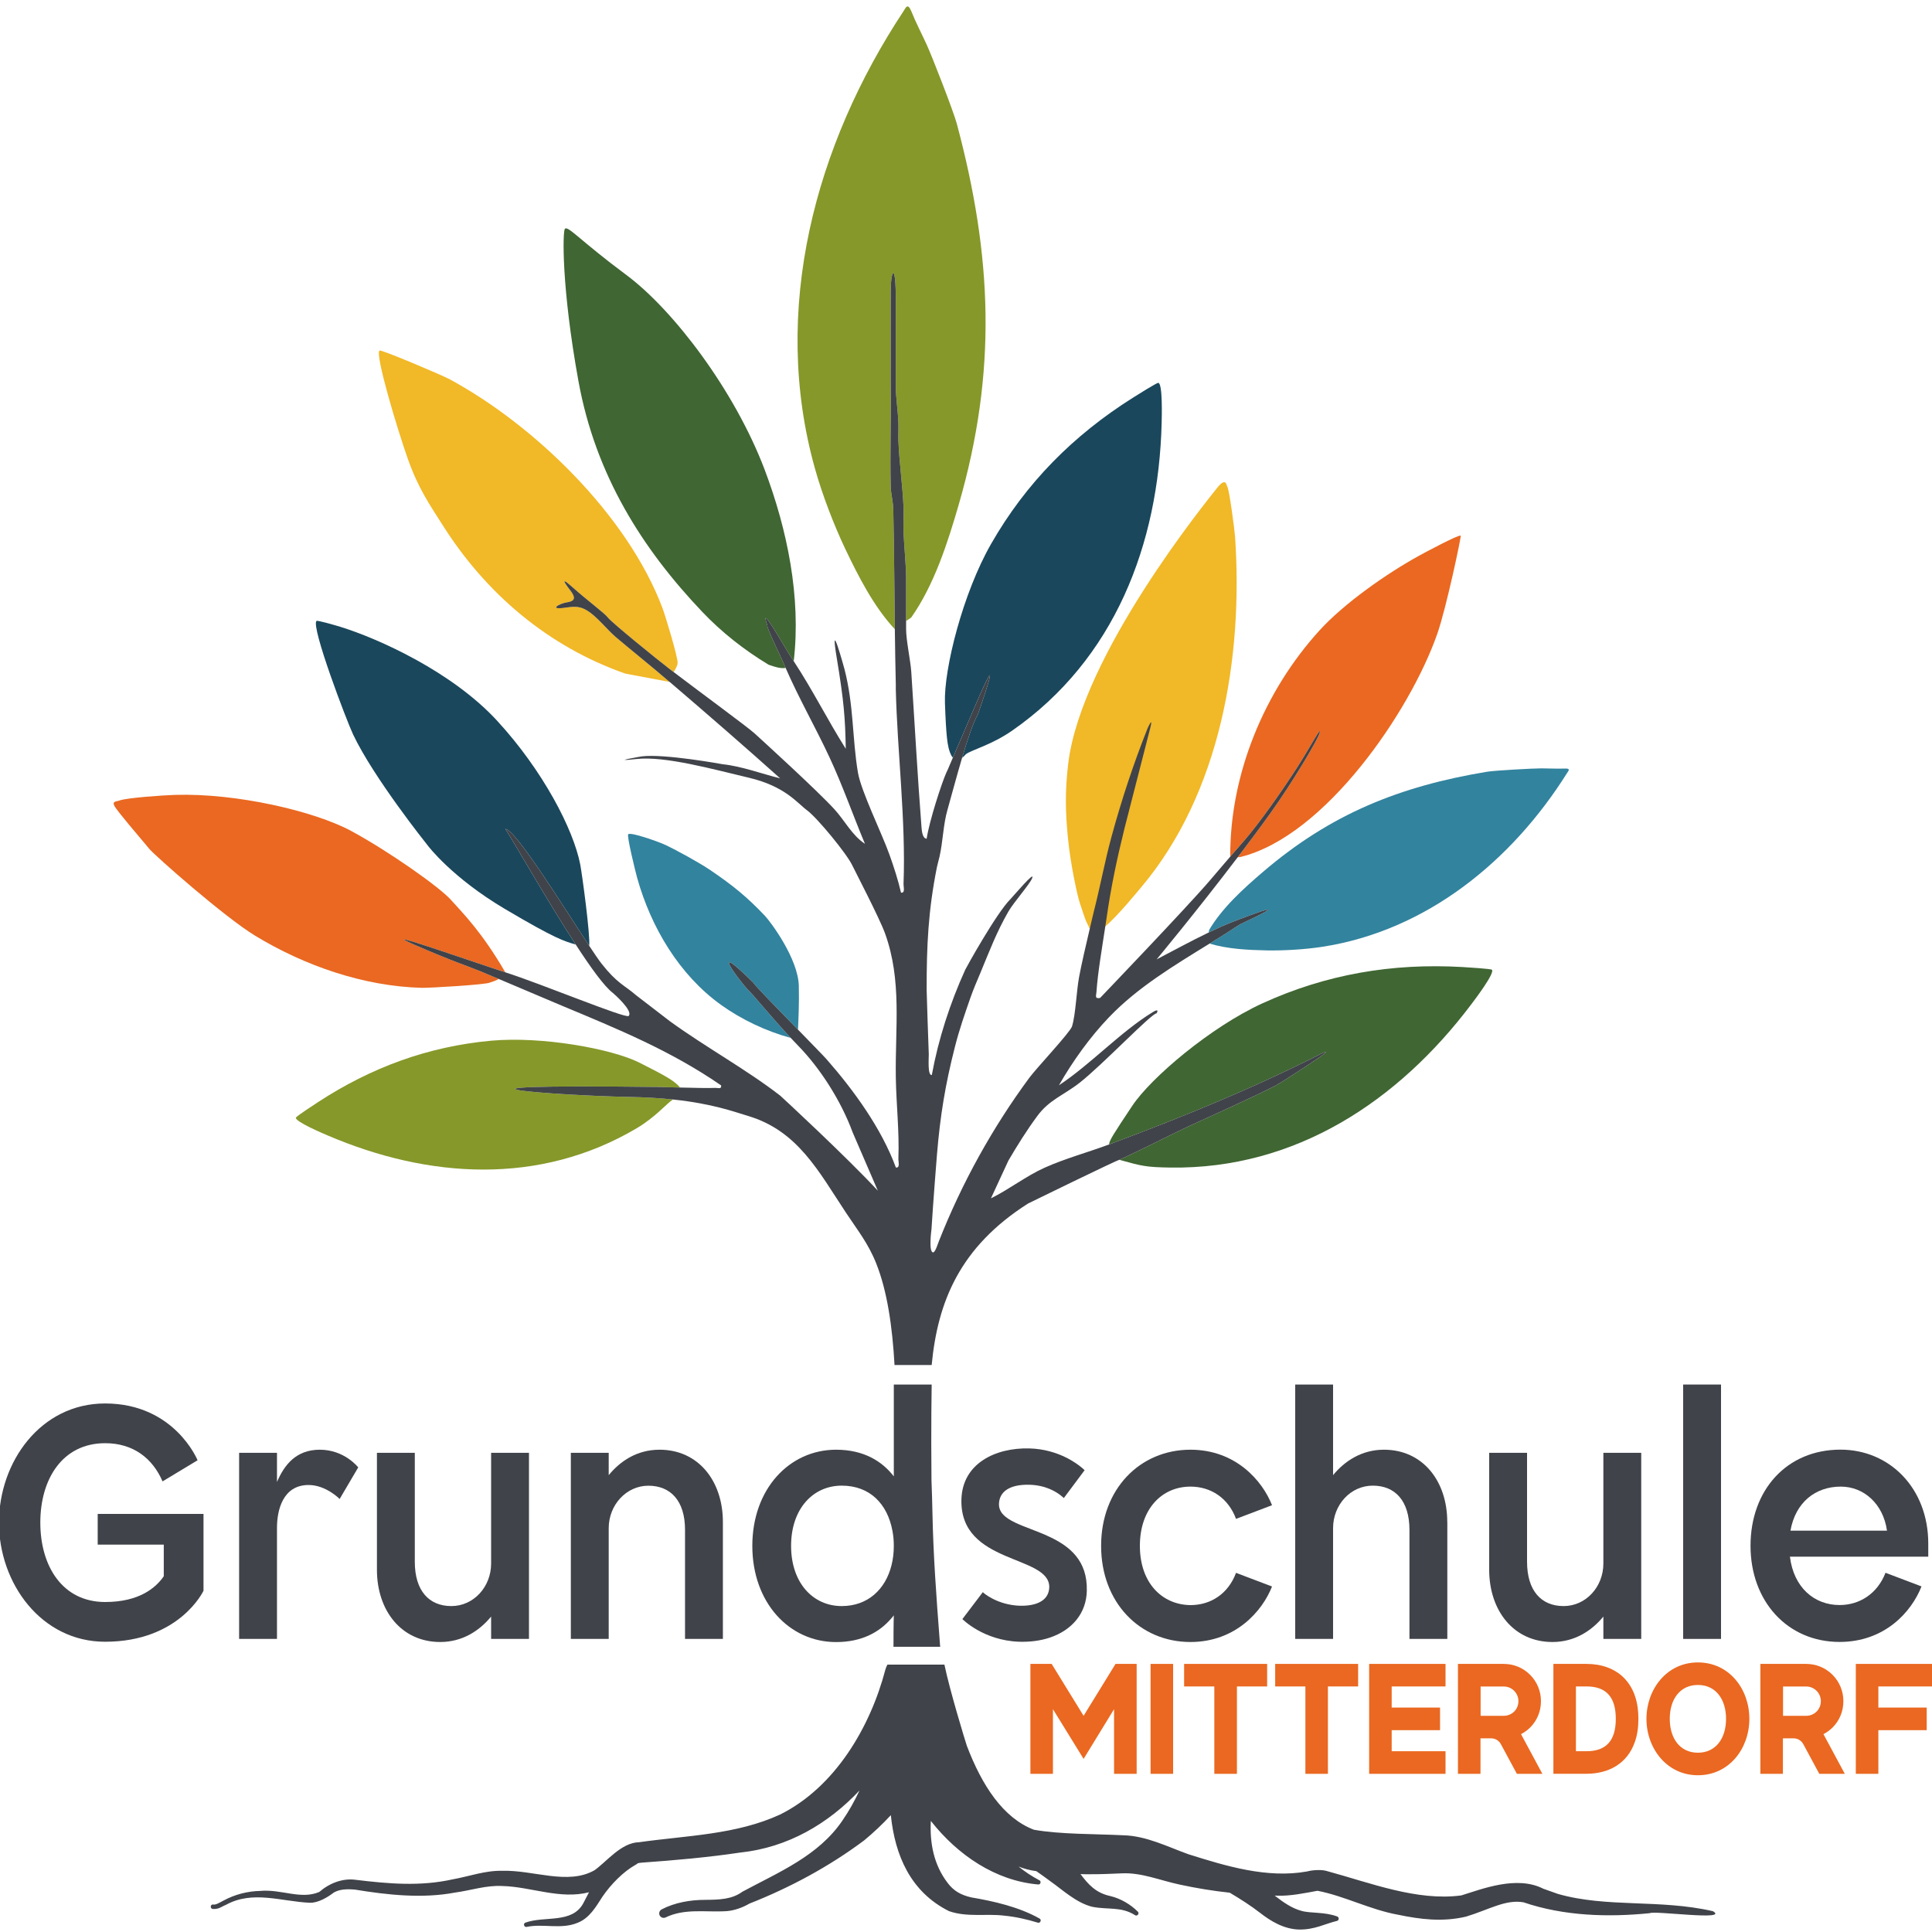<svg xmlns="http://www.w3.org/2000/svg" version="1.1" xmlns:xlink="http://www.w3.org/1999/xlink" width="300" height="300"><svg id="SvgjsSvg1079" data-name="Ebene 1" xmlns="http://www.w3.org/2000/svg" viewBox="0 0 300 300">
  <defs>
    <style>
      .cls-1 {
        fill: #32839e;
      }

      .cls-2 {
        fill: #404349;
      }

      .cls-3 {
        fill: #869829;
      }

      .cls-4 {
        fill: #f1b827;
      }

      .cls-5 {
        fill: #406633;
      }

      .cls-6 {
        fill: #404349;
      }

      .cls-7 {
        fill: #ea6821;
      }

      .cls-8 {
        fill: #1a475c;
      }
    </style>
  </defs>
  <path class="cls-2" d="M146,255.71c-.01-.07-.02-.14-.03-.22-.02-.32-.05-.64-.07-.96-.5-6.52-.98-13.05-1.11-19.59-.03-1.71-.09-3.4-.15-5.07-.09-8.25.03-14.88.03-14.88h-5.88v14.26c-1.78-2.31-4.62-4.14-8.96-4.14-7.27,0-13.01,6.11-13.01,14.93s5.74,14.94,13.01,14.94c4.05,0,6.79-1.59,8.58-3.69.14-.15.26-.3.38-.46,0,0-.05,1.07-.05,4.88h7.26ZM138.43,243.06c-.94,3.75-3.69,6.33-7.73,6.33-4.43,0-7.86-3.57-7.86-9.35s3.43-9.35,7.86-9.35,7.1,2.89,7.87,6.98c.15.75.22,1.55.22,2.37,0,1.07-.12,2.08-.36,3.02Z"></path>
  <path class="cls-7" d="M74.48,150.77c.19.08,1.38.58,2.96,1.24-.65.39-1.31.52-1.37.56-.46.32-9.34.85-10.59.82-9.02-.24-18.18-3.43-25.84-8.08-4.77-2.89-15.52-12.39-16.44-13.48-1.83-2.17-4.86-5.74-5.38-6.59-.52-.86.27-.76.67-.92,1.19-.46,7.04-.84,8.69-.89,9.48-.3,21.59,2.5,27.35,5.6,5.75,3.11,13.64,8.64,15.5,10.71,1.85,2.07,4.74,4.9,8.43,11.24-4.87-1.56-20.43-7.05-14.36-4.39,6.07,2.65,8.09,3.26,10.38,4.18Z"></path>
  <path class="cls-8" d="M78.46,128.71c1.64,2.53,6.61,11.33,10.94,17.96-1.78-.53-3.05-.82-11.07-5.57-8.06-4.79-11.79-9.62-12.04-9.98,0,0-8.26-10.32-11.46-17.07-1-2.11-6.55-16.69-5.69-17.63.12-.15,3.14.74,3.67.9,5.87,1.81,17.39,6.96,24.44,14.66,7.06,7.69,11.79,16.79,12.85,22.26.29,1.51,1.58,11,1.39,12.62-3.94-5.96-11.42-18.06-13.03-18.15Z"></path>
  <path class="cls-1" d="M116.18,153.75c.36.2,3.49,4.08,6.61,7.42-3.83-1.04-7.66-2.86-10.84-5.14-6.49-4.67-10.86-12.03-13.01-19.71-.24-.85-1.65-6.56-1.39-6.78.42-.37,4.7,1.18,5.46,1.52,1.78.79,5.71,2.97,7.3,4.06,3.51,2.39,5.64,4.11,8.46,7.08.92.97,5.17,6.68,5.27,10.89.07,2.67-.06,5.22-.13,6.79-3.15-3.22-6.8-6.95-6.96-7.32-6.81-6.71-2.66-.91-.77,1.19Z"></path>
  <path class="cls-4" d="M105.22,102.92c-.02.46-.31.93-.61,1.44-.21-.16-.41-.31-.61-.46-1.8-1.37-9-7.22-9.58-7.98-.58-.76-3.17-2.63-5.58-4.79-2.41-2.16-.4.4-.4.4,1.08,1.33.8,1.82-.4,2-1.2.17-3.1,1.29,0,.79,1.19-.17,1.62-.08,1.99,0,1.97.43,3.91,3.18,5.58,4.6,2.77,2.34,5.6,4.59,8.36,6.97l-6.86-1.29c-11.98-4.19-21.65-12.41-28.39-23.08-1.97-3.12-3.76-5.62-5.42-10.34-1.66-4.71-5.06-16.06-4.38-16.75.2-.21,9.72,3.82,10.9,4.46,13.24,7.17,27.65,21.17,33.06,35.56.46,1.24,2.37,7.56,2.34,8.47Z"></path>
  <path class="cls-5" d="M123.25,102.67c-.16-.26-.33-.52-.5-.77-.79-1.16-5.03-8.77-3.59-4.78-.19.23,2.04,4.75,2.39,5.58.14.34.29.68.44,1.01-.79.14-1.69-.16-2.64-.49-3.83-2.31-7.34-5.09-10.31-8.22-9.3-9.78-16.57-21.23-19.22-35.83-2.65-14.6-2.45-23.21-2.11-23.63.47-.56,2.3,1.77,9.58,7.18,7.28,5.42,16.78,17.9,21.45,30.22,3.51,9.3,5.67,19.79,4.51,29.73Z"></path>
  <path class="cls-3" d="M148.88,78.33c-1.72,5.94-3.83,12.51-7.38,17.55-.32.24-.57.4-.8.55v-6.69c0-1.87-.3-4.87-.4-6.99-.06-1.32.06-2.66,0-3.99-.15-3.42-.66-6.95-.8-10.37-.03-.93.04-1.86,0-2.79-.06-1.67-.4-4.06-.4-5.39v-13.56c0-6.24-.79-4.61-.79-1.4s-.02,7.72,0,11.57c0,1.06-.02,2.13,0,3.19.06,5.14-.12,10.58,0,15.56.02,1.01.37,2.27.4,3.59.13,6.13.17,12.38.24,18.55-3.26-3.5-5.64-8.16-7.71-12.5-1.68-3.54-3.52-8.24-4.7-12.47-6.89-24.58.02-50.23,13.76-71.01.3-.42.61-1.41,1.2,0,.7,1.76,1.6,3.46,2.39,5.19.78,1.68,4.16,10.34,4.68,12.28,5.51,20.59,6.28,38.48.31,59.13Z"></path>
  <path class="cls-1" d="M243.33,120.04c-8.53,13.59-21.75,24.47-38.01,26.98-2.79.43-6.04.6-8.57.56-2.93-.06-6.12-.21-8.93-1.06,1.61-.99,3.2-1.98,4.75-3.01,0,0,10.55-4.87-1.23-.34-1.12.44-2.37,1-3.65,1.62.02-.11.04-.24.07-.39,2.02-3.43,5.31-6.41,8.34-9,10.52-9.01,21.23-13.31,34.78-15.56,1.27-.21,7.25-.53,8.45-.53s2.46.08,3.68.03c.98-.04.49.41.32.7Z"></path>
  <path class="cls-4" d="M169.22,144.2c-.13-.17-.22-.48-.59-1.2-.2-.48-.61-1.74-.97-2.83-.37-1.1-1.43-5.96-1.82-9.94-.4-3.98-.49-7.36.04-11.72,2.08-16.89,21.65-40.89,23.1-42.73s1.47-.32,1.59-.21c.29.27,1.15,6.82,1.21,7.77,1.28,18.66-2.24,39.83-14.6,54.46-.47.55-3.6,4.41-5.55,6.05"></path>
  <path class="cls-7" d="M223.19,98.39c-4.22,12.1-17.42,31.44-30.56,34.68-.13.03-.27.02-.4.04h-.04c1.74-2.28,3.49-4.61,5.1-6.87,3.43-4.79,7.29-11.31,7.61-12.39.42-1.44-1.44,2.13-3.38,5.16-2.72,4.24-6.14,9.01-8.34,11.54-1.13,1.3-1.75,2.01-2.15,2.47-.06-12.82,5.31-25.74,13.88-35.15,3.84-4.21,10.45-8.84,15.48-11.6.69-.38,6.15-3.32,6.43-3.09.11.09-2.23,11.19-3.63,15.21Z"></path>
  <path class="cls-5" d="M228.46,155.95c-11.34,15.04-27.27,25.61-46.67,25.35-3.93-.06-4.47-.24-7.97-1.2,3.66-1.69,7.25-3.55,10.9-5.28.53-.25,10.41-4.69,13.43-6.29.58-.31,4.58-2.86,6.78-4.39,2.2-1.53,0-.4,0-.4-10.89,5.49-21.27,9.69-32.71,13.97,0-.57.67-1.6,3.59-5.99s12.19-12.24,20.19-15.91c9.9-4.53,20.17-6.28,31.09-5.65.69.04,4.4.27,4.57.42.53.47-2.74,4.76-3.2,5.37Z"></path>
  <path class="cls-8" d="M180.38,65.68c-.47,18.83-7.29,36.7-23.21,47.77-3.23,2.24-6.21,2.95-7.19,3.66-.21.25-.41.44-.59.57.84-2.82,1.73-5.49,2.45-6.74,0,0,4.72-13.37-.79-.48-1.55,3.62-2.5,5.84-3.09,7.19-.4-.45-.59-1.23-.67-1.55-.15-.67-.38-1.69-.56-6.96-.18-5.27,2.79-17.05,7.17-24.69,5.41-9.45,12.74-16.84,22-22.68.58-.37,3.73-2.35,3.96-2.32.7.07.54,5.46.52,6.23Z"></path>
  <path class="cls-3" d="M97.65,170.33c2.62.05,4.89.19,6.85.4-.97.59-2.66,2.7-5.63,4.46-15.09,8.93-32.34,7.82-47.99,1.12-.64-.27-5.13-2.17-4.93-2.77.07-.2,2.87-2.04,3.4-2.38,8.28-5.41,17.11-8.66,26.91-9.56,7.93-.72,18.73,1.26,22.99,3.39,4.27,2.13,5.02,2.7,5.51,3.08.19.14.56.44.83.8-1.6-.04-3.05-.08-3.6-.09-40.11-.47-15.19,1.35-4.34,1.55Z"></path>
  <path class="cls-6" d="M204.93,164.14c-2.2,1.53-6.2,4.08-6.78,4.39-3.02,1.6-12.9,6.04-13.43,6.29-3.65,1.73-7.24,3.59-10.9,5.28h-.01c-.32,0-14.17,6.78-14.17,6.78-10.62,6.76-14.04,15.28-14.97,25.08h-5.77c-.33-5.95-1.14-11.51-2.84-15.77-1.26-3.16-2.9-5.16-4.69-7.87-4.27-6.44-7.48-12.73-15.22-15.04-2.25-.67-5.49-1.9-11.65-2.55-1.96-.21-4.23-.35-6.85-.4-10.85-.2-35.77-2.02,4.34-1.55.55.01,2,.05,3.6.09,2.12.05,4.5.11,5.39.06.46-.03,1.1.26.99-.39-7.78-5.38-16.08-8.77-24.73-12.38-1.04-.43-6.36-2.69-9.8-4.15-1.58-.66-2.77-1.16-2.96-1.24-2.29-.92-4.31-1.53-10.38-4.18-6.07-2.66,9.49,2.83,14.36,4.39,5.61,1.79,18.69,7.22,19.15,6.78.79-.76-2.32-3.48-2.45-3.58-1.33-1.01-3.45-3.95-5.76-7.51-4.33-6.63-9.3-15.43-10.94-17.96,1.61.09,9.09,12.19,13.03,18.15h0c.82,1.24,1.48,2.21,1.9,2.75,2.48,3.15,3.58,3.36,5.42,4.96.14.12,4.85,3.74,5.19,3.99,5.51,4.01,11.85,7.47,17.15,11.57.05.03,10.37,9.57,15.16,14.76l-3.91-9.05c-1.77-4.83-5-9.92-8.46-13.46-.38-.39-.77-.8-1.15-1.21-3.12-3.34-6.25-7.22-6.61-7.42-1.89-2.1-6.04-7.9.77-1.19.16.37,3.81,4.1,6.96,7.32,2.09,2.15,3.97,4.07,4.42,4.58,4.26,4.85,8.55,10.77,10.78,16.83.69.1.37-.9.39-1.38.16-4.25-.33-8.4-.4-12.58-.12-7.78.99-15.06-1.69-22.44-.88-2.4-4.69-9.72-5.06-10.5-.82-1.77-5.43-7.38-7.01-8.55-1.55-1.14-3.41-3.74-9.03-5.07-5.63-1.33-13.04-3.4-17.5-2.91s.83-.41.83-.41c3.51-.44,12.53,1.21,12.58,1.22,2.96.31,6.07,1.49,8.92,2.19-5.65-5.06-11.38-10.03-17.14-14.96t-.02-.01h-.01c-2.76-2.38-5.59-4.63-8.36-6.97-1.67-1.42-3.61-4.17-5.58-4.6-.37-.08-.8-.17-1.99,0-3.1.5-1.2-.62,0-.79,1.2-.18,1.48-.67.4-2,0,0-2.01-2.56.4-.4,2.41,2.16,5,4.03,5.58,4.79.58.76,7.78,6.61,9.58,7.98.2.15.4.3.61.46,4.43,3.37,11.42,8.49,12.55,9.51,1.18,1.08,9.57,8.71,12.38,11.76,1.61,1.75,2.74,4.06,4.77,5.4-1.87-4.46-3.46-9.05-5.51-13.44-2.2-4.72-4.73-9.1-6.81-13.88-.15-.33-.3-.67-.44-1.01-.35-.83-2.58-5.35-2.39-5.58-1.44-3.99,2.8,3.62,3.59,4.78.17.25.34.51.5.77,2.92,4.43,5.26,9.14,8.08,13.6-.09-4.73-.27-7.3-1.41-14.16-1.14-6.87,1.17,1.67,1.21,1.79,1.46,5.63,1.2,10.81,2.09,16.06.48,2.87,3.7,9.41,4.87,12.68.7,1.95,1.35,3.95,1.82,5.97.69.09.37-.91.39-1.39.37-9.78-.96-20.39-1.2-30.13,0-.27.01-.53,0-.8-.07-2.83-.11-5.7-.15-8.58-.07-6.17-.11-12.42-.24-18.55-.03-1.32-.38-2.58-.4-3.59-.12-4.98.06-10.42,0-15.56-.02-1.06,0-2.13,0-3.19-.02-3.85,0-8.35,0-11.57s.79-4.84.79,1.4v13.56c0,1.33.34,3.72.4,5.39.04.93-.03,1.86,0,2.79.14,3.42.65,6.95.8,10.37.06,1.33-.06,2.67,0,3.99.1,2.12.4,5.12.4,6.99v7.97c0,1.71.68,4.83.8,6.59.53,8.02.97,16.13,1.59,24.14.04.46.13,1.78.8,1.79.43-2.83,2.35-8.68,3.04-10.22.18-.4.17-.37.16-.33.05-.1.24-.54.87-2.03.59-1.35,1.54-3.57,3.09-7.19,5.51-12.89.79.48.79.48-.72,1.25-1.61,3.92-2.45,6.74h0c-.91,3.07-1.76,6.3-2.26,8.04-.67,2.31-.71,4.96-1.24,7.3-.12.54-.29,1.06-.4,1.6-1.36,6.79-1.61,12.22-1.6,19.15,0,.66.27,8.26.33,9.92.02.48-.23,3.34.47,3.24,1.03-5.62,2.83-11.15,5.19-16.35.11-.26,4.84-8.81,7.05-11,.31-.3,3.95-4.63,3.32-3.17-.43.99-2.84,3.7-3.66,5.12-1.84,3.19-2.94,6.13-4.32,9.45-.6,1.44-1.06,2.46-1.6,3.99-.9,2.6-1.69,4.83-2.39,7.58-1.5,5.87-2.29,10.7-2.79,16.75-.01.05-.62,7.78-.85,11.57-.01.08-.48,3.57.25,3.6.34,0,.75-1.37.9-1.74,3.56-9.02,8.3-17.6,14.06-25.4,1.09-1.47,6.33-7.04,6.61-7.95.57-1.84.69-5.48,1.1-7.68.34-1.83,1.1-5.15,1.66-7.5.3-1.3.54-2.3.61-2.59,1.01-3.91,1.72-7.89,2.79-11.78,1.58-5.77,3.38-11.22,5.58-16.75,0,0,.93-2.08.4,0-.53,2.07-3.75,14.6-3.99,15.55-1.18,4.78-2.09,9.07-2.79,13.97-.06.4-.12.82-.19,1.25h0c-.49,3.27-1.17,7.17-1.37,10.16-.04.6-.32,1.11.56.95,0,0,13.49-14.08,17.01-18.2,2.47-2.88,2.26-2.66,3.2-3.74.4-.46,1.02-1.17,2.15-2.47,2.2-2.53,5.62-7.3,8.34-11.54,1.94-3.03,3.8-6.6,3.38-5.16-.32,1.08-4.18,7.6-7.61,12.39-1.61,2.26-3.36,4.59-5.1,6.87-6.32,8.32-12.59,15.86-12.59,15.86,2.35-1.22,5.31-2.84,8.09-4.18,1.28-.62,2.53-1.18,3.65-1.62,11.78-4.53,1.23.34,1.23.34-1.55,1.03-3.14,2.02-4.75,3.01-5.5,3.4-11.16,6.78-15.61,11.43-2.96,3.09-5.66,6.86-7.78,10.57,4.93-3.25,9.61-8.34,14.57-11.36.39-.25,1.01-.53.59.19-.82.02-8.34,7.95-11.95,10.78-2.51,1.97-4.71,2.62-6.59,5.19-1.63,2.21-3.08,4.53-4.47,6.9l-2.71,5.86c2.82-1.39,5.5-3.5,8.38-4.78,3.18-1.42,6.69-2.37,9.97-3.59,11.44-4.28,21.82-8.48,32.71-13.97,0,0,2.2-1.13,0,.4Z"></path>
  <path class="cls-6" d="M265.99,296.77c-8.25-1.9-16.49-.5-24.1-2.69l-2.25-.8c-4.13-2.11-9.54.06-12.73,1.04-6.86.92-14.09-1.94-20.82-3.77-.82-.28-2.32-.18-3.13.05-6.18,1.11-12.55-.82-18.44-2.68-3.14-1.12-6.5-2.86-10.11-2.94-4.37-.22-9.79-.13-13.87-.86-4.78-1.83-8.06-6.87-10.4-13.01h0c-.15-.39-2.71-8.78-3.49-12.63h-8.85c-.13.23-.24.49-.32.78-2.36,8.98-7.83,18.26-16.35,22.5-6.83,3.15-14.48,3.25-21.9,4.3-2.77.06-5.02,3.01-6.9,4.34-4.13,2.38-9.54-.05-14.3.1-2.65-.08-5.19.87-7.76,1.33-5.03,1.11-9.88.69-15.02.07-2.03-.29-4.1.52-5.67,1.88-2.84,1.23-5.92-.46-9.15-.16-1.98.04-3.97.55-5.7,1.49-.6.3-1.24.73-1.64.62-.46-.04-.48.65-.06.69.99.08,1.43-.41,2.04-.63,4.16-2.3,8.6-.53,13.02-.33,1.32.05,2.82-.88,3.75-1.59.91-.53,2.09-.56,3.3-.45,4.97.82,10.43,1.42,15.5.46,2.46-.33,4.86-1.16,7.35-1.02,4.41.1,8.97,2.13,13.47.97-.31.58-.62,1.17-.92,1.77-1.77,3.13-5.93,1.87-8.94,2.94-.41.13-.23.76.18.67,2.54-.55,5.36.44,7.94-.65,1.85-.74,2.82-2.49,3.84-4.06,1.3-1.9,3.22-3.86,5.11-4.92.14-.07.27-.16.38-.26.18-.04.38-.07.61-.09,4.95-.35,10.32-.82,15.31-1.57,7.37-.78,13.62-4.46,18.5-9.64-.78,1.65-1.66,3.23-2.67,4.69-3.71,5.46-9.82,7.97-15.53,11.04-1.62,1.19-3.55,1.24-5.82,1.26-2.23,0-4.66.41-6.71,1.48-.32.17-.47.57-.32.9.15.35.56.51.91.36,3.02-1.47,6.25-.78,9.54-.99,1.2-.1,2.5-.58,3.5-1.17,6.2-2.44,12.33-5.71,17.81-9.81,1.49-1.23,2.87-2.54,4.15-3.92.64,6.22,3.04,11.9,9.03,14.9,2.84.99,5.79.36,8.55.7,1.76.17,3.51.56,5.24,1.09.39.13.64-.46.27-.64-3.17-1.79-7.1-2.69-10.59-3.28-1.67-.38-2.77-1.04-3.68-2.25-2.15-2.81-2.79-6.16-2.61-9.63,4.17,5.31,10.05,9.3,16.67,9.87.39.05.52-.54.15-.67-1.15-.61-2.21-1.31-3.19-2.11.88.35,1.81.59,2.74.71h.01c.78.54,1.67,1.19,2.22,1.6,1.86,1.31,3.96,3.3,6.43,3.93,2.42.5,4.52-.08,6.7,1.32.34.2.7-.29.41-.56-1.1-1.11-2.66-2.04-4.27-2.42-2.27-.49-3.43-1.82-4.63-3.41.53.02,1.06.03,1.58.02,1.69.01,3.44-.08,4.91-.14,3.03-.12,5.79,1.08,8.92,1.75,2.59.56,5.16.98,7.77,1.26h0c1.68,1,3.28,2.02,4.76,3.17,1.52,1.18,3.58,2.48,5.98,2.55,2.44.04,4.02-.89,5.9-1.34.34-.07.37-.58.04-.69-1.97-.74-4.18-.46-5.58-.88-1.42-.39-2.69-1.24-4.13-2.36.14.01.28.01.42.01,2,.08,4.33-.41,6.23-.76,4.2.81,8.19,2.95,12.56,3.73,3.32.69,6.83,1.16,10.52.28,3.57-1.09,6.13-2.7,8.9-2.22,6.29,2.14,13.14,2.34,19.61,1.69.76-.43,12.42,1.22,9.81-.31Z"></path>
  <path class="cls-6" d="M31.59,247.03s-3.71,7.9-15.27,7.9c-9.93,0-16.48-9.1-16.48-18.5s6.45-18.5,16.48-18.5c10.79,0,14.36,8.82,14.36,8.82l-5.44,3.28c-1.54-3.57-4.53-5.93-8.91-5.93-6.65,0-10.07,5.59-10.07,12.33s3.42,12.33,10.07,12.33c5.35,0,7.9-2.26,9.1-4v-4.91h-10.26v-4.77h16.43v11.95Z"></path>
  <path class="cls-6" d="M55.63,227.85l-2.89,4.91s-2.12-2.17-4.82-2.17c-4,0-4.91,3.9-4.91,6.65v17.25h-5.88v-28.9h5.88v4.53c1.16-2.7,2.99-5.01,6.65-5.01,3.85,0,5.97,2.75,5.97,2.75h0Z"></path>
  <path class="cls-6" d="M76.26,225.59h5.88v28.9h-5.88v-3.47c-1.78,2.17-4.43,3.95-7.9,3.95-6.02,0-9.83-4.86-9.83-11.22v-18.16h5.88v16.91c0,4.53,2.22,6.89,5.68,6.89s6.17-2.99,6.17-6.6v-17.2Z"></path>
  <path class="cls-6" d="M112.25,236.33v18.16h-5.88v-16.95c0-4.53-2.27-6.84-5.69-6.84s-6.16,2.98-6.16,6.6v17.19h-5.88v-28.9h5.88v3.47c1.78-2.17,4.38-3.95,7.9-3.95,6.02,0,9.83,4.86,9.83,11.22Z"></path>
  <path class="cls-6" d="M168.76,247.03c-.07,3.43-2.25,6.1-5.78,7.27-1.38.46-2.98.68-4.73.63-5.54-.2-8.76-3.47-8.81-3.52,0,0,3.13-4.14,3.18-4.19,0,.09,2.25,2.02,5.78,2.12,2.41.05,4.48-.72,4.53-2.89.04-5.06-13.93-3.47-13.64-13.63.15-5.55,5.25-8.05,10.55-7.91,1.15.03,2.2.2,3.14.45,3.46.92,5.4,2.89,5.44,2.93l-3.23,4.33s-.78-.82-2.21-1.42c-.84-.35-1.92-.63-3.23-.65-3.04-.05-4.58,1.11-4.63,2.99-.05,2.66,4.12,3.33,7.86,5.1,3.1,1.46,5.91,3.67,5.78,8.39Z"></path>
  <path class="cls-6" d="M177,240.04c0,5.78,3.47,9.15,7.85,9.2,3.18,0,5.88-1.78,7.08-5.01l5.59,2.12c-1.49,3.8-5.64,8.62-12.67,8.62-7.85,0-13.87-6.12-13.87-14.93s6.02-14.93,13.87-14.93c7.03,0,11.18,4.82,12.67,8.62l-5.59,2.12c-1.2-3.23-3.9-5.01-7.08-5.01-4.39,0-7.85,3.42-7.85,9.2h0Z"></path>
  <path class="cls-6" d="M224.74,236.33v18.16h-5.88v-16.91c0-4.53-2.22-6.89-5.69-6.89s-6.17,2.99-6.17,6.6v17.2h-5.88v-39.5h5.88v14.07c1.78-2.17,4.43-3.95,7.9-3.95,6.02,0,9.83,4.86,9.83,11.22h0Z"></path>
  <path class="cls-6" d="M248.97,225.59h5.88v28.9h-5.88v-3.47c-1.78,2.17-4.43,3.95-7.9,3.95-6.02,0-9.83-4.86-9.83-11.22v-18.16h5.88v16.91c0,4.53,2.22,6.89,5.68,6.89s6.17-2.99,6.17-6.6v-17.2Z"></path>
  <rect class="cls-6" x="261.36" y="214.99" width="5.88" height="39.5"></rect>
  <path class="cls-6" d="M299.42,239.7v2.02h-21.48c.58,4.77,3.76,7.51,7.71,7.51,3.13,0,5.88-1.78,7.13-5.01l5.59,2.12c-1.59,4.04-5.78,8.62-12.72,8.62-8.09,0-13.83-6.31-13.83-14.93s5.59-14.93,13.97-14.93c7.61,0,13.63,5.97,13.63,14.59h0ZM293.01,237.68c-.58-4.14-3.57-6.84-7.18-6.84-3.95,0-7.03,2.46-7.81,6.84h14.98Z"></path>
  <polygon class="cls-7" points="176.5 258.37 176.5 275.44 172.99 275.44 172.99 265.4 168.26 273.12 163.5 265.4 163.5 275.44 160 275.44 160 258.37 163.3 258.37 168.26 266.43 173.22 258.37 176.5 258.37"></polygon>
  <rect class="cls-7" x="178.66" y="258.37" width="3.5" height="17.07"></rect>
  <polygon class="cls-7" points="183.87 258.37 196.76 258.37 196.76 261.87 192.07 261.87 192.07 275.44 188.56 275.44 188.56 261.87 183.87 261.87 183.87 258.37"></polygon>
  <polygon class="cls-7" points="198.01 258.37 210.89 258.37 210.89 261.87 206.2 261.87 206.2 275.44 202.7 275.44 202.7 261.87 198.01 261.87 198.01 258.37"></polygon>
  <polygon class="cls-7" points="212.6 258.37 224.46 258.37 224.46 261.87 216.1 261.87 216.1 265.15 223.61 265.15 223.61 268.66 216.1 268.66 216.1 271.93 224.46 271.93 224.46 275.44 212.6 275.44 212.6 258.37"></polygon>
  <path class="cls-7" d="M236.18,269.27l3.32,6.17h-3.96l-2.48-4.6c-.3-.55-.84-.89-1.44-.91h-1.73v5.51h-3.5v-17.07h7.1c1.55,0,3,.59,4.1,1.69,1.09,1.09,1.69,2.55,1.69,4.1s-.59,3-1.69,4.1c-.43.41-.89.75-1.41,1.02h0ZM229.9,266.43h3.6c.61,0,1.18-.23,1.62-.66.43-.43.66-1,.66-1.62,0-1.25-1.02-2.27-2.27-2.27h-3.6v4.55Z"></path>
  <path class="cls-7" d="M241.21,258.37h5.14c2.34,0,4.35.73,5.76,2.11,1.73,1.73,2.3,4.03,2.3,6.42,0,1.37-.18,2.57-.57,3.64-1.16,3.3-4.03,4.89-7.49,4.89h-5.14v-17.07ZM246.35,271.93c3.05,0,4.55-1.64,4.55-5.03s-1.5-5.03-4.55-5.03h-1.64v10.06h1.64Z"></path>
  <path class="cls-7" d="M255.66,266.9c0-4.55,3.12-8.76,7.99-8.76s7.99,4.14,7.99,8.76-3.14,8.76-7.99,8.76-7.99-4.21-7.99-8.76h0ZM268.02,266.9c0-3-1.57-5.26-4.37-5.26s-4.37,2.25-4.37,5.26,1.57,5.26,4.37,5.26,4.37-2.25,4.37-5.26h0Z"></path>
  <path class="cls-7" d="M283.14,269.27l3.32,6.17h-3.96l-2.48-4.6c-.3-.55-.84-.89-1.44-.91h-1.73v5.51h-3.5v-17.07h7.1c1.55,0,3,.59,4.1,1.69,1.09,1.09,1.69,2.55,1.69,4.1s-.59,3-1.69,4.1c-.43.41-.89.75-1.41,1.02h0ZM276.86,266.43h3.6c.61,0,1.18-.23,1.62-.66.43-.43.66-1,.66-1.62,0-1.25-1.02-2.27-2.27-2.27h-3.6v4.55Z"></path>
  <polygon class="cls-7" points="288.17 258.37 300.03 258.37 300.03 261.87 291.67 261.87 291.67 265.15 299.18 265.15 299.18 268.66 291.67 268.66 291.67 275.44 288.17 275.44 288.17 258.37"></polygon>
</svg><style>@media (prefers-color-scheme: light) { :root { filter: none; } }
@media (prefers-color-scheme: dark) { :root { filter: invert(100%); } }
</style></svg>